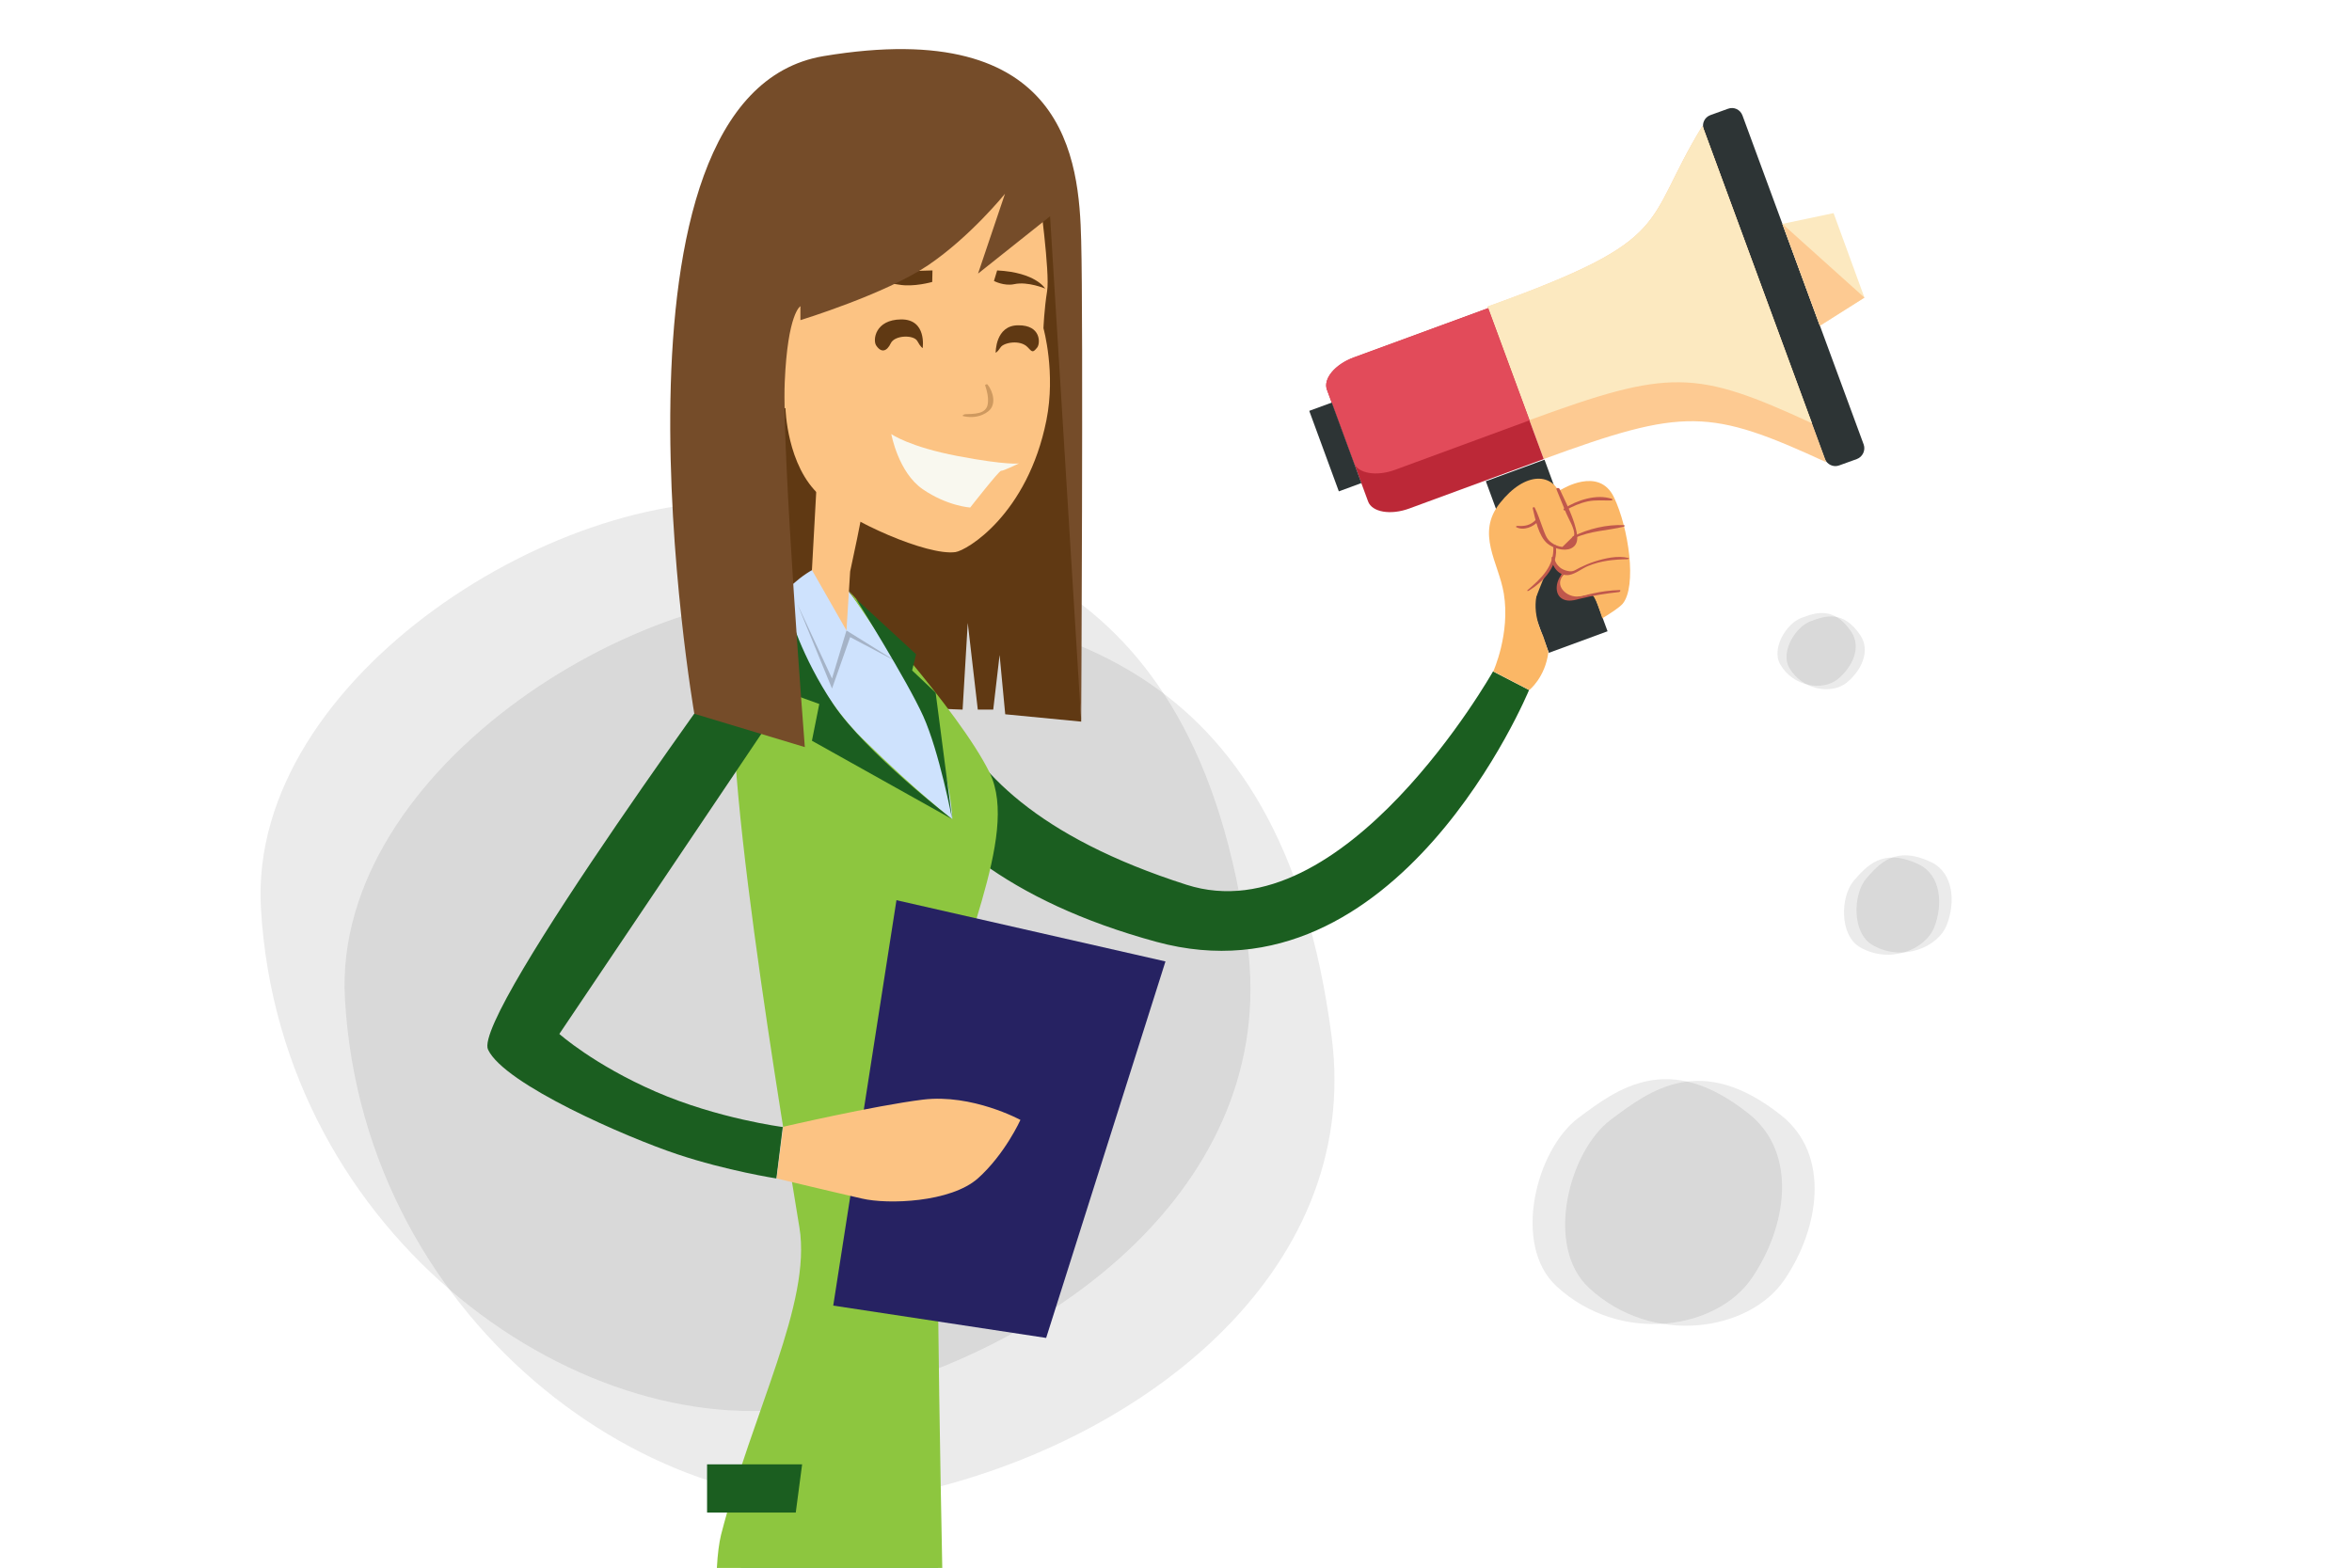 <?xml version="1.0" encoding="utf-8"?>
<!-- Generator: Adobe Illustrator 21.1.0, SVG Export Plug-In . SVG Version: 6.00 Build 0)  -->
<svg version="1.1" xmlns="http://www.w3.org/2000/svg" xmlns:xlink="http://www.w3.org/1999/xlink" x="0px" y="0px" width="960px"
	 height="640px" viewBox="0 0 960 640" style="enable-background:new 0 0 960 640;" xml:space="preserve">
<style type="text/css">
	.st0{opacity:8.000000e-02;}
	.st1{fill:#1B5E20;}
	.st2{fill:#2D3435;}
	.st3{fill:#FDCA92;}
	.st4{fill:#FCE9C0;}
	.st5{fill:#BC2837;}
	.st6{fill:#E24B5A;}
	.st7{fill:#FBB766;}
	.st8{fill:#C0584C;}
	.st9{fill:#603913;}
	.st10{fill:#CEE2FD;}
	.st11{fill:#257493;}
	.st12{fill:#8DC63F;}
	.st13{fill:#262262;}
	.st14{fill:#FCC383;}
	.st15{fill:#CE995F;}
	.st16{fill:#F9F8EF;}
	.st17{opacity:0.24;fill:#231F20;enable-background:new    ;}
	.st18{fill:#754C29;}
</style>
<g id="Livello_2">
	<g>
		<path class="st0" d="M727.1,455.4c20.2,16.1,15.5,46.2,1.2,67.1c-14.2,20.9-53.6,27.4-79.7,3.3c-18.3-16.9-8.3-55.8,8.9-68.7
			C673.5,445.1,694.3,429.3,727.1,455.4z"/>
		<path class="st0" d="M713.8,454.7c20.2,16.1,15.5,46.2,1.2,67.1c-14.2,20.9-53.6,27.4-79.7,3.3c-18.3-16.9-8.3-55.8,8.9-68.7
			C660.3,444.4,681.1,428.6,713.8,454.7z"/>
	</g>
	<g>
		<path class="st0" d="M759.3,259.3c4.4,6.5,0.3,14.7-5.7,19.5c-6,4.7-17.9,3.1-23.3-6.2c-3.7-6.5,2.6-16.8,8.8-19
			C744.8,251.5,752.2,248.8,759.3,259.3z"/>
		<path class="st0" d="M755.6,257.9c4.4,6.5,0.3,14.7-5.7,19.5c-6,4.7-17.9,3.1-23.3-6.2c-3.7-6.5,2.6-16.8,8.8-19
			C741.1,250.1,748.5,247.4,755.6,257.9z"/>
	</g>
	<g>
		<path class="st0" d="M543.5,423c12.8,97.8-80.3,167.9-174.9,187.4c-94.5,19.5-220.1-67.2-227.8-202.6
			c-5.4-94.8,125.5-175.3,206.8-164.9C423.7,252.6,522.8,264.3,543.5,423z"/>
		<path class="st0" d="M509.2,385.9c12.8,97.8-80.3,167.9-174.9,187.4c-94.5,19.5-220.1-67.2-227.8-202.6
			c-5.4-94.8,125.5-175.3,206.8-164.9C389.3,215.5,488.4,227.3,509.2,385.9z"/>
	</g>
	<g>
		<path class="st0" d="M788.3,352c9.1,4.4,9.9,16.4,6.3,25.6c-3.6,9.2-18.2,15.2-30.3,8.2c-8.5-4.9-8-20.7-2.6-27.1
			C766.9,352.8,773.5,344.9,788.3,352z"/>
		<path class="st0" d="M783.2,352.9c9.1,4.4,9.9,16.4,6.3,25.6c-3.6,9.2-18.2,15.2-30.3,8.2c-8.5-4.9-8-20.7-2.6-27.1
			C761.8,353.7,768.3,345.8,783.2,352.9z"/>
	</g>
</g>
<g id="Layer_6">
	<path class="st1" d="M346,238.1c-0.1,32.9,3.9,113.1,126,146.4c98.7,26.9,152.1-102.8,152.1-102.8l-14.7-7.6
		c0,0-60.8,107.7-125.1,87.1c-121.9-39-102.7-108.4-108.5-132.8C370,204.1,346.2,187,346,238.1z"/>
	<g>
		<g>
			<g>
				<path class="st2" d="M757.9,187.4l-7.2,2.6c-2.4,0.9-5-0.4-5.9-2.7L695.4,52.9c-0.9-2.4,0.3-5,2.7-5.9l7.2-2.6
					c2.4-0.9,5,0.3,5.9,2.7l49.5,134.4C761.5,183.8,760.3,186.5,757.9,187.4z"/>
			</g>
			<g>
				<path class="st3" d="M694.9,51.4l50.5,137.3c-47.5-21.9-58-22.3-115.3-1.3l-22.9-62.2C684.7,97.3,670,92,694.9,51.4z"/>
			</g>
			<g>
				<path class="st4" d="M694.9,51.4l44.7,121.4c-47.5-21.9-58-22.3-115.3-1.3l-17.1-46.4C684.7,97.3,670,92,694.9,51.4z"/>
			</g>
			<g>
				<polygon class="st4" points="761,121.5 742.8,133 727.5,91.4 748.4,87 				"/>
			</g>
			<g>
				<polygon class="st3" points="727.5,91.4 761,121.5 742.8,133 				"/>
			</g>
			<g>
				<path class="st5" d="M607.4,125.8l22.7,61.6l-54.9,20.2c-7.6,2.8-15.2,1.5-16.8-2.9l-16.8-45.6c-1.6-4.4,3.3-10.3,10.9-13.1
					L607.4,125.8z"/>
			</g>
			<g>
				<path class="st6" d="M607.4,125.8l16.9,45.8l-54.9,20.2c-7.6,2.8-15.2,1.5-16.8-2.9l-11-29.9c-1.6-4.4,3.3-10.3,10.9-13.1
					L607.4,125.8z"/>
			</g>
			<g>
				
					<rect x="539.9" y="164.7" transform="matrix(0.939 -0.345 0.345 0.939 -29.399 199.341)" class="st2" width="9.8" height="35"/>
			</g>
			<g>
				
					<rect x="618.3" y="189.5" transform="matrix(0.939 -0.345 0.345 0.939 -39.495 231.833)" class="st2" width="25.5" height="74.6"/>
			</g>
		</g>
	</g>
	<path class="st7" d="M609.5,274.1c0,0,7-15.4,4.3-31.8c-2.1-12.7-11.5-24.4-1.6-36.9c10.5-13.3,21.9-12.4,25-2.6
		c3.2,9.8,14.2,21,0.8,20.6c-6.6-0.2-9-15.3-9-15.3s0.4,4.6-5.2,6.7c2.5,7-0.8,3.7,3.9,23.2c0.8,3.2-3.8,9,2.2,21.8l2.1,6.4
		c-1.3,10.4-7.8,15.5-7.8,15.5L609.5,274.1z"/>
	<path class="st7" d="M637.4,199.8c0,0,15.2-9.5,21.3,3.1c6.1,12.6,9.5,36.5,3.6,43.6c-1.3,1.5-5.7,4.4-8.3,5.9
		c-0.6-1.9-2.9-9.4-4.4-9.6c-1.2-0.2-9.6,2.7-12.8,0.2c-1.7-1.4-0.2-6.2,0.7-8.9c-0.2-2.9-2.9-3.5-3.2-4.8c-4.9,4.6-8.1,19.6-9.2,17
		C622.1,239.4,600.1,210,637.4,199.8z"/>
	<g>
		<g>
			<path class="st8" d="M635.3,199.8c1.3,3.3,2.7,6.5,4,9.8c0.9,2.2,3.7,6.6,3.2,9c-1.6,1.6-3.2,3.1-4.8,4.7
				c-1.6-0.2-3.2-0.8-4.5-1.8c-2.1-1.5-2.7-3.9-3.6-6.2c-1-2.7-1.9-5.5-3.2-8.1c-0.2-0.3-0.9-0.1-0.8,0.3c1,4.3,2.4,11.4,6,14.4
				c2.3,1.9,6.7,3.3,9.6,2c2.4-1.1,2.8-3.3,2.5-5.6c-0.9-6.2-4.6-13.2-7.2-18.8C636.2,199,635,199.2,635.3,199.8L635.3,199.8z"/>
		</g>
	</g>
	<g>
		<g>
			<path class="st8" d="M626.8,212.3c-2.2,2.2-4.5,2.6-7.5,2.4c-0.2,0-0.8,0.3-0.4,0.5c2.9,1.6,7.1-0.1,9-2.5
				C628.4,212,627.2,211.9,626.8,212.3L626.8,212.3z"/>
		</g>
	</g>
	<g>
		<g>
			<path class="st8" d="M634,223c0.5,8.2-4.9,13.1-10.6,18c-0.3,0.3,0.3,0.3,0.5,0.2c6.4-3.9,12.3-10.4,11.1-18.5
				C634.9,222.3,633.9,222.6,634,223L634,223z"/>
		</g>
	</g>
	<g>
		<g>
			<path class="st8" d="M639,208.3c2.9-1.6,5.8-2.9,9-3.6c3.3-0.7,6.4-0.3,9.7-0.4c0.3,0,0.7-0.4,0.3-0.6
				c-6.2-2.2-14.4,0.5-19.6,3.9C637.8,208.1,638.5,208.6,639,208.3L639,208.3z"/>
		</g>
	</g>
	<g>
		<g>
			<path class="st8" d="M642.6,219.7c6.7-3.1,13.3-3,20.2-4.7c0.3-0.1,0.5-0.6,0.1-0.6c-6.7-0.4-14.9,1.5-20.8,4.6
				C641.3,219.4,641.9,220,642.6,219.7L642.6,219.7z"/>
		</g>
	</g>
	<g>
		<g>
			<path class="st8" d="M633.3,227.6c0,3.9,3.3,7.9,7.3,7.1c2.6-0.5,5.1-2.6,7.5-3.6c5.3-2.2,10.5-2.7,16.2-2.8
				c0.2,0,0.9-0.4,0.4-0.5c-4.5-1.1-9.7,0.1-14,1.5c-2.1,0.7-4,1.5-6,2.5c-2.3,1.2-2.8,1.9-5.6,1.1c-2.6-0.8-4.2-2.6-4.8-5.4
				C634.2,227.1,633.3,227.3,633.3,227.6L633.3,227.6z"/>
		</g>
	</g>
	<g>
		<g>
			<path class="st8" d="M638.1,233.9c-3,2.5-4.2,8.9,0,10.8c2.3,1,4.6,0.3,6.9-0.3c5.2-1.3,10.5-2.1,15.8-2.7
				c0.6-0.1,0.9-0.9,0.1-0.8c-3.7,0.1-7.3,0.6-10.9,1.4c-1.7,0.3-3.5,1-5.3,1.2c-5.4,0.7-10.9-4.8-6.1-9.2
				C639.1,233.9,638.5,233.6,638.1,233.9L638.1,233.9z"/>
		</g>
	</g>
	<g>
		<polygon class="st9" points="334.4,287.4 392.9,289.7 395,254.3 399.1,289.7 405.4,289.7 408,267.4 410.3,291.6 441.3,294.6 
			432.8,72.9 353.3,48.7 297.5,88.1 310.7,284.5 		"/>
		<path class="st10" d="M406,335c-2,18.1-10.8,37-17.4,57.8c-5.8,18.5-18.6,164.4-18.6,164.4h-36.8c0,0-33.2-266.2-32.8-279.5
			c0.4-13.9,17.3-37.4,31.3-45.1c8.9-4.9,23.4,22.3,34.7,36.5c18.4,21,33.2,39.2,38.2,51.4C406.4,324.5,406,335,406,335z"/>
		<path class="st11" d="M370.1,557.1h-36.8c0,0-23.9,37.5-31,82.9h80.6C381.1,608.8,377.2,579.9,370.1,557.1z"/>
		<path class="st12" d="M384.1,430.9c5.3-40.5,32.4-89.4,19.9-115.3c-12.6-25.9-57.6-74.5-57.6-74.5s17.9,26.2,22,32.8
			c19.6,31.1,20.3,60.5,20.3,60.5s-13-9.6-36.8-33S317,241.1,317,241.1s-3.1,11.1-15,28.9s19.4,200.3,24.3,231.2
			c5,30.9-18.9,74.4-32,125.4c-0.8,3.3-1.4,7.8-1.7,13.5h92C382.7,545,381.6,450,384.1,430.9z"/>
		<polygon class="st1" points="288.6,597.8 327.4,597.8 324.8,617.5 288.6,617.5 		"/>
		<path class="st1" d="M322.2,250.3c0,0,4.8,17.6,18,37.3s48.4,46.8,48.4,46.8l-57.2-32l3-15l-17.4-6.3L322.2,250.3z"/>
		<polygon class="st13" points="340.1,533 365.9,367.5 475.7,392.5 427,546.2 		"/>
		<path class="st14" d="M334.2,181.8l-2.8,50.9l14.1,24.7l1.5-24.1c0,0,5.7-26.2,5.6-28.5c-0.2-2.3,19.7-11.8,19.7-11.8L334.2,181.8
			z"/>
		<path class="st14" d="M424.2,79.4c0,0,4.4,32,3.2,39.4c-1.2,7.4-1.5,15.2-1.5,15.2s5.1,18.1,1.2,37.6
			c-7.7,38.4-32.5,53.2-37.2,53.8c-11.4,1.5-43-12.4-55.1-23c-13.7-12.1-14.2-35.8-14.2-35.8s-26.3,3.5-27.6-6
			c-1.3-9.6-6.5-18.8,6.1-19.6s11.1,1.5,11.1,1.5l-7-80.1l106.1-3.5L424.2,79.4z"/>
		<path class="st9" d="M380.5,115.1c0,0-7.6,2.2-13.6,1.1c-8-1.5-20.6,1.5-20.6,1.5s9.4-7,34.3-7.3L380.5,115.1z"/>
		<path class="st9" d="M405.7,114.7c0,0,4.1,2.2,8.3,1.3c5.5-1.2,12.6,1.8,12.6,1.8s-3.8-6.6-19.6-7.4L405.7,114.7z"/>
		<path class="st9" d="M357.6,141c2.1,3.2,4.4,2.5,6-0.9c1.6-3.3,9.3-3.5,10.8-0.9c1.4,2.6,2.2,2.9,2.2,2.9s1.8-11.8-8.8-11.7
			C357.2,130.5,356.2,138.8,357.6,141z"/>
		<path class="st9" d="M423.4,141.8c-1.9,2.4-2.1,1.9-4-0.1c-3-3.1-9.7-1.9-11,0.1s-2,2.2-2,2.2s-0.2-11.2,9.2-11.2
			C425,132.7,424.6,140.2,423.4,141.8z"/>
		<g>
			<path class="st15" d="M402.1,157.3c0.8,2.4,1.4,4.9,1.1,7.4c-0.5,4.6-5.9,4.2-9.3,4.4c-0.3,0-1.5,0.6-0.7,0.8
				c3.6,0.8,7.3,0.3,10.2-2c3.4-2.7,2-8-0.3-10.9C402.9,156.7,402,157,402.1,157.3L402.1,157.3z"/>
		</g>
		<path class="st16" d="M415.9,189.2c0,0-4.9,0.8-24.9-3c-20-3.8-27.2-9-27.2-9s2.8,15.6,12.8,22.5c10,6.9,19.4,7.5,19.4,7.5
			s11.8-15.1,12.6-15C409.5,192.3,415.9,189.2,415.9,189.2z"/>
		<polygon class="st17" points="325.5,246.7 339.6,277 345.5,257.4 365.9,270.1 347,260.1 339.6,281.1 		"/>
		<path class="st1" d="M309.3,255.4c0,0-116.8,158.9-110.1,173.1s56.8,35.9,77.2,42.7s40.5,9.9,40.5,9.9l2.6-21
			c0,0-26.5-3.4-51.8-14.4s-39.4-23.6-39.4-23.6l94.9-141C323.2,281.1,328.6,247.3,309.3,255.4z"/>
		<path class="st14" d="M317,481.1c0,0,24.2,5.8,34.8,8.2c10.6,2.5,36.2,1.6,47.3-8.2c11.1-9.9,17.4-23.9,17.4-23.9
			s-19.6-10.7-39.7-8.3c-20.1,2.5-57.1,11.1-57.1,11.1L317,481.1z"/>
		<path class="st18" d="M378.8,108.3c-17.5,11.8-52.1,22.4-52.1,22.4V125c0,0-5.2,2.8-6.4,31s8.2,149,8.2,149l-45.1-13.6
			c0,0-43.6-252.4,52.8-268.5c99.2-16.5,104.3,42.4,105.1,75.4c0.9,33.1,0,196.3,0,196.3L428.6,88.3l-29.4,23.4l11-32.6
			C410.2,79.1,396.2,96.5,378.8,108.3z"/>
		<path class="st1" d="M349.4,244.5c0,0,20.8,33.2,27.4,47.8s11.8,42,11.8,42l-6.7-51.5l-9.6-9.1l1.6-6.6L349.4,244.5z"/>
	</g>
</g>
</svg>
